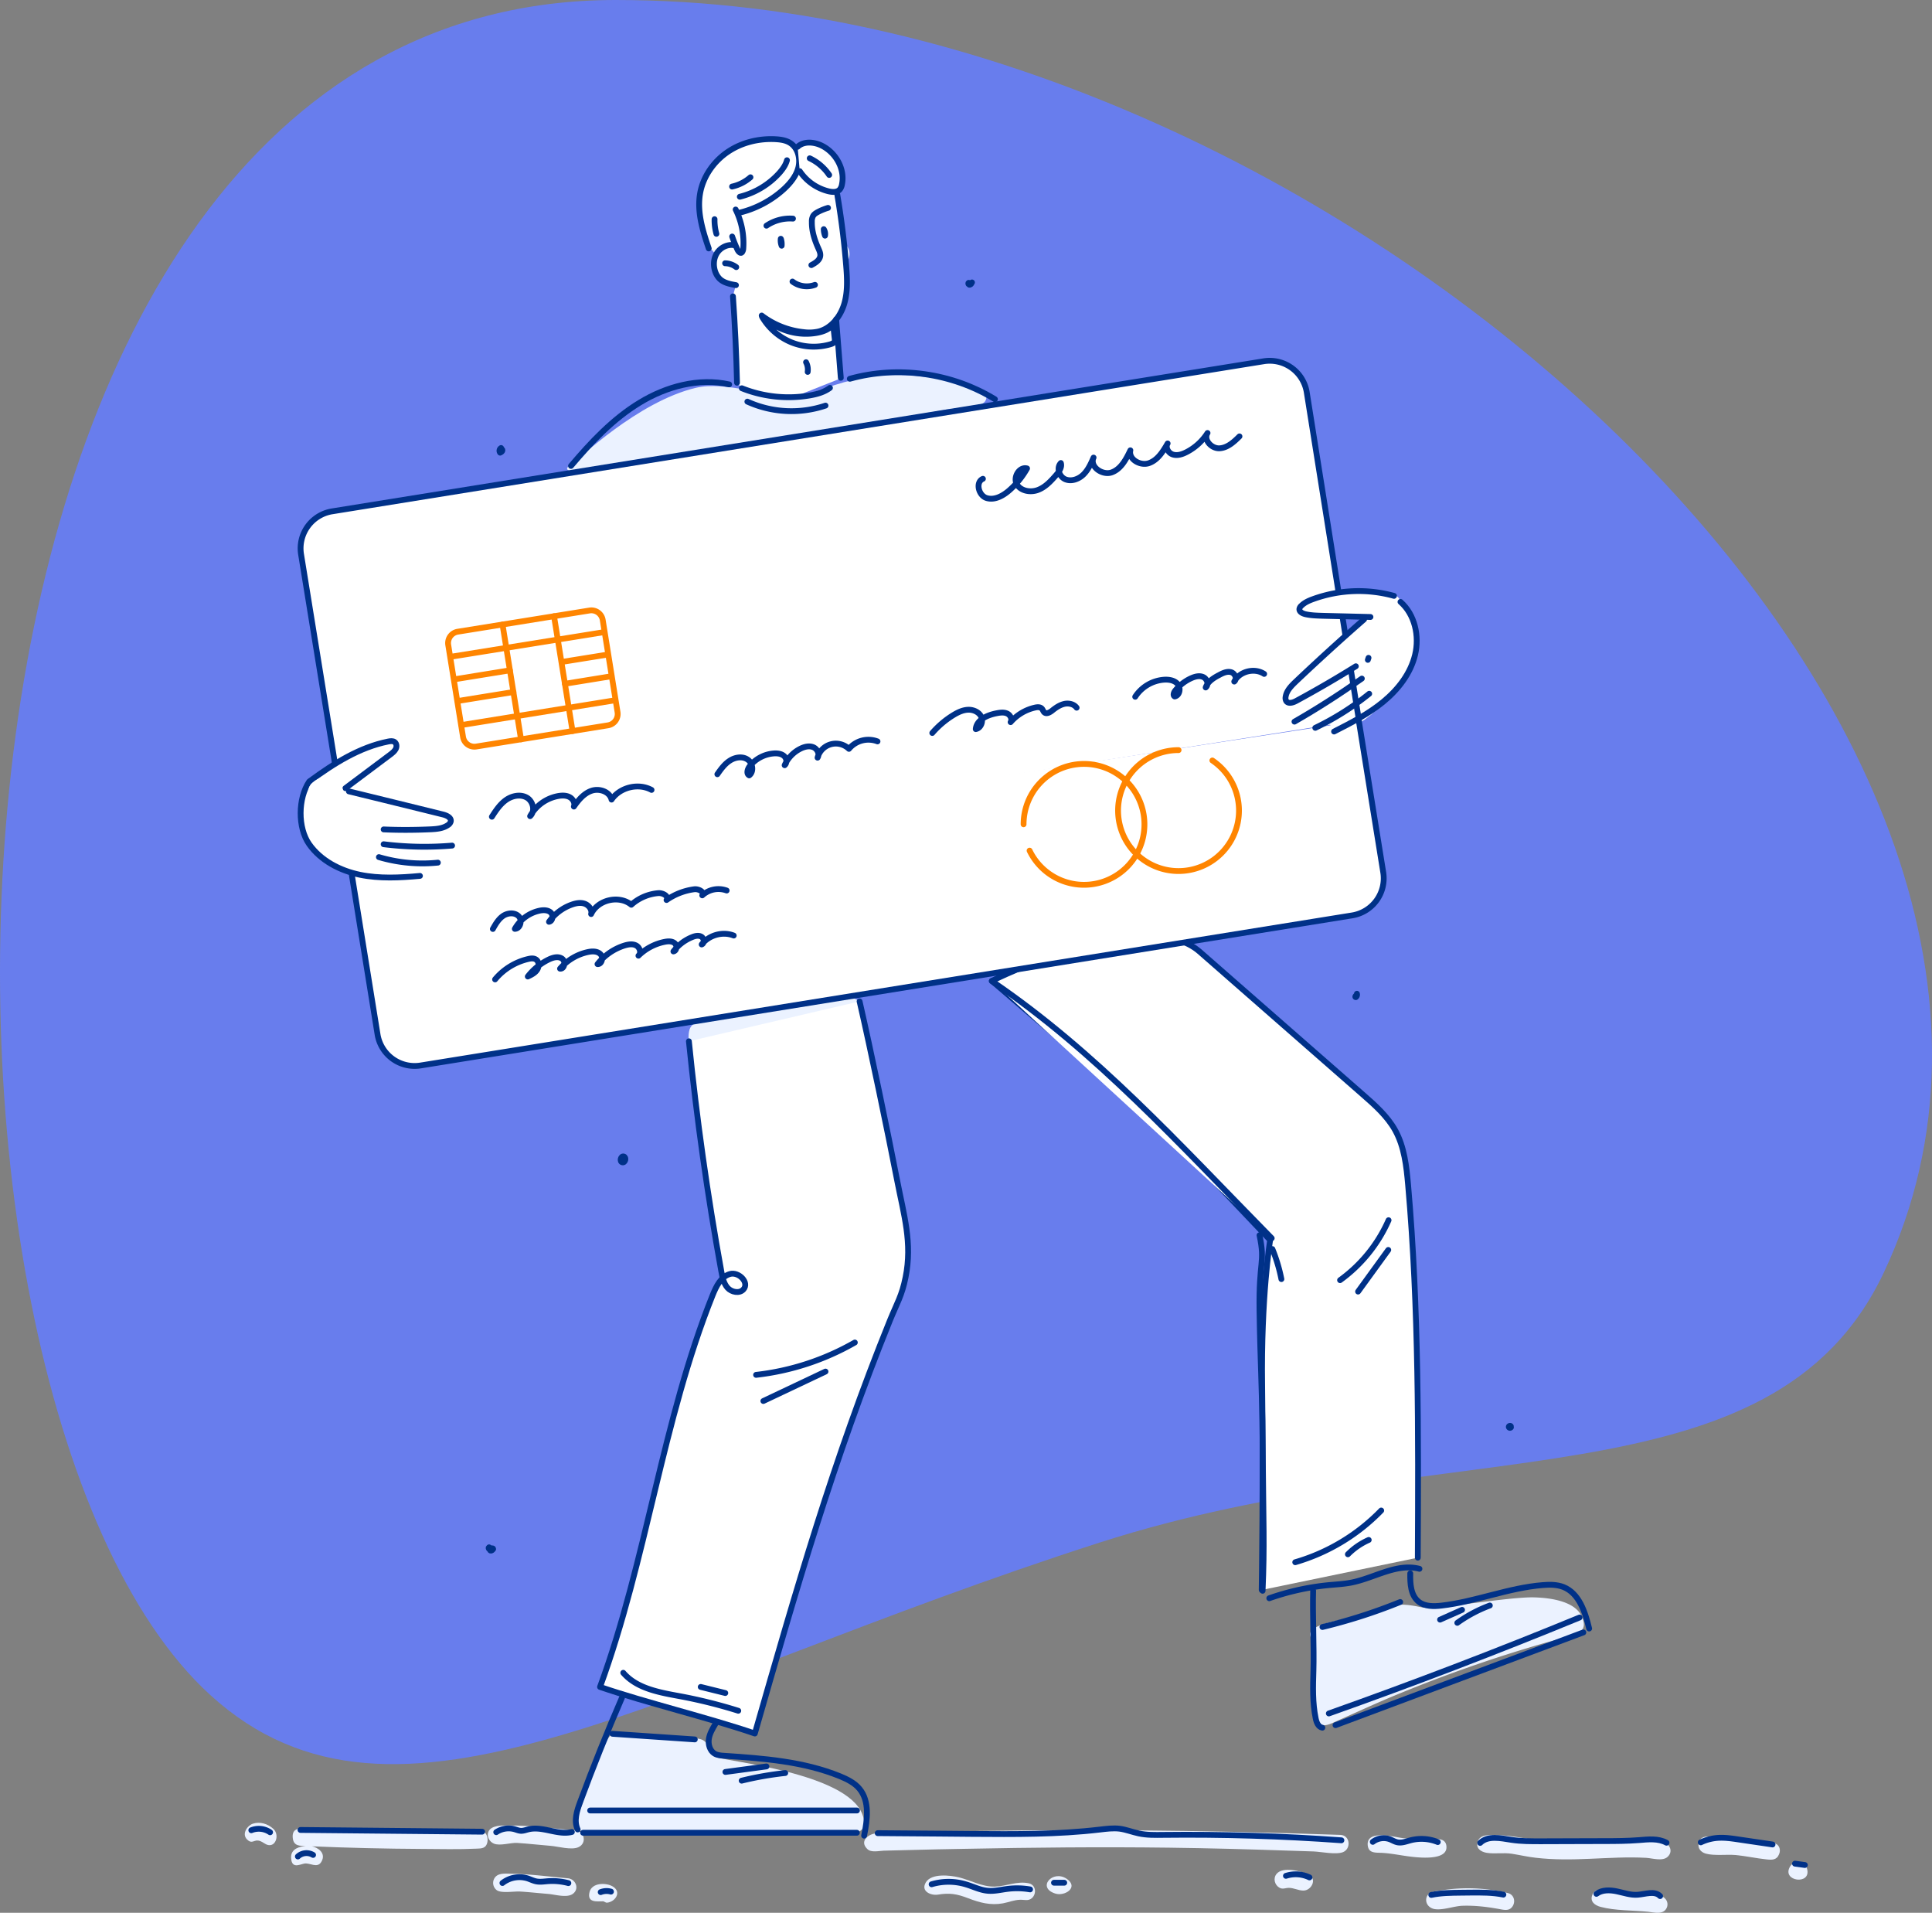 <svg xmlns="http://www.w3.org/2000/svg" width="1995.606" height="1975.428" viewBox="0 0 1995.606 1975.428">
  <rect x="0" y="0" width="1995.606" height="1975.428" fill="#808080" stroke="none"/>
  <g id="Group_15" data-name="Group 15" transform="translate(-709.619 -1769.417)">
    <g id="Payment_Processing" data-name="Payment Processing" transform="translate(200 1667)">
      <g id="background">
        <path id="Path_140" data-name="Path 140" d="M1047.51,29.417c750,0,1571.868,758.98,1309.99,1314.126-115.487,244.818-447.43,162.306-810.613,279.14C1086.77,1770.7,821.215,1955.193,628.9,1780.009,284.863,1466.621,297.51,29.417,1047.51,29.417Z" transform="translate(98 73)" fill="#687ded"/>
      </g>
      <g id="shadow">
        <g id="Group_8" data-name="Group 8">
          <g id="Group_5" data-name="Group 5">
            <path id="Path_4" data-name="Path 4" d="M1312.6,373.2c-5.7-3.9-13.7-12.4-21.1-8.7-7.3,3.6-5.3,11-.7,15.7,3.9,4,13.5,11,19.5,9.5C1318.1,387.6,1318.9,377.4,1312.6,373.2Z" fill="#ebf2ff"/>
            <path id="Path_5" data-name="Path 5" d="M1371.5,358.2c-8.9,12.8,4.9,28.2,13.7,13.6C1391.7,361.2,1380.5,345.3,1371.5,358.2Z" fill="#ebf2ff"/>
            <path id="Path_6" data-name="Path 6" d="M1351.8,410.1c-5.7.7-12.4,1.1-13.7,7.9-1.1,5.8,3,10.1,8.7,10.7C1362.1,430.5,1364.7,408.4,1351.8,410.1Z" fill="#ebf2ff"/>
            <path id="Path_7" data-name="Path 7" d="M1257.7,360.6c2.6-.3,4.5-3.8,6.3-4,1.2-.1,6.5,5.3,8.5,5.2,4.4-.2,4.9-6.1,6.3-10,4.1-11.7-6.5-19.9-3.5-30.1,15.9-9.6,56.5-21.8,58.1-49,1.9,1.2,7,20.4,19.6,22.7,9.7,1.7,21.6,4.8,21.7-8.2.1-14.8-35.9-44.9-44.8-25.6-17.9-9.5-35.3-2.3-46.4,2.3-13.4,5.7-24.4,16.1-33,28.3-9.5,13.4-12.8,30.9-11.6,47.1C1239.5,346.7,1244.3,374.5,1257.7,360.6Z" fill="#ebf2ff"/>
            <path id="Path_8" data-name="Path 8" d="M1297.9,558.4q94.65-16.5,189.2-33c9-1.6,35.5-.9,40.3-8.9,5-8.3-7.5-15.4-15-16.9-29.6-5.9-60.1-11.6-90.4-9.5-29.7,2-50.1,9.5-83.4,21.6-39.6.8-79.3-16-110-8.8-60.4,14.2-122.4,74.9-127.9,78.3C1060,606.6,1266,564,1297.9,558.4Z" fill="#ebf2ff"/>
            <path id="Path_9" data-name="Path 9" d="M851.5,976.4c27.8,17,34.7-37.3,11.5-49.4C832.3,910.9,831,963.9,851.5,976.4Z" fill="#ebf2ff"/>
            <path id="Path_10" data-name="Path 10" d="M1885.005,853.348c13.5,12.746,53.222-16.615,74.531-51.373,12.309-20.078,15.448-48.862,11.094-54.176-2.116-2.6-13.852-29.277-20.53-31.195-5.8-1.667-20.572,18.853-23.1,19.4-3.668.787-11.7,7.036-13.764,11.8C1908.237,759.5,1874.605,843.548,1885.005,853.348Z" fill="#fff"/>
            <path id="Path_11" data-name="Path 11" d="M1398.6,1139c-8-13.7-38-2.7-49.8-.8q-32.1,5.25-64,11c-11.2,2-22.3,4.1-33.4,6.1-8.3,1.5-20.4.2-26.8,5.9-6.8,6-2.6,25-1.1,38.1,3.8,33.9,24.7,13.1,38.3,8.2,19.1-6.9,38.7-12.1,58.4-17.1C1338.9,1185.6,1419.7,1175.2,1398.6,1139Z" fill="#ebf2ff"/>
            <path id="Path_12" data-name="Path 12" d="M1722.3,1076.1c-46.6,6.5-200.1,30.4-188.7,41.1,8.4,7.9,33.3,19.5,46.3,32,10.8-2.1,102.2-23.8,125.8-28.1,15.3-2.8,40.4-3.4,46.8-20.9C1759.9,1080.3,1736.8,1074,1722.3,1076.1Z" fill="#ebf2ff"/>
            <path id="Path_13" data-name="Path 13" d="M1420.3,1483.5c18.7-28,26.2-54.6,27.5-88.5.7-17.3-5.5-44.8-8.9-61.8-3.2-16.1-8.4-18.9-18.6-5.5-18.8,24.7-27.8,55.2-31.2,86C1385,1450.8,1409,1500.3,1420.3,1483.5Z" fill="#ebf2ff"/>
            <path id="Path_14" data-name="Path 14" d="M1897,1225.8c-6.4,34.7-6.5,70.9,5.2,104.2,5.8,16.6,45.9,71.1,59.4,74.6,12.8,3.3,5.1-44.7,4.9-55.3-.5-21.5-.9-43.9-9.2-64.1-7.1-17.4-18.7-32.6-31-46.7C1922.2,1233.7,1899.7,1210.9,1897,1225.8Z" fill="#ebf2ff"/>
            <path id="Path_15" data-name="Path 15" d="M1393,1489.6c-6.8-11.7-32,5.7-40.6,9a383.513,383.513,0,0,1-51.6,15.6c-6.2,1.4-36.1,6-21,18.9,8.7,7.5,36.5-4,46.4-6.8-9,4.9-18.2,9.4-27.5,13.5-6.3,2.7-16.2,4.6-15.9,13.2.8,19.1,35.3-2.3,42.4-5.9,12.3-6.2,35.8-15.3,41.9-28.1,3.9-8-6.7-2,3.7-8.4,4.2-2.6,9.8-4.1,14.2-6.3C1390.6,1501.3,1397.3,1496.9,1393,1489.6Z" fill="#ebf2ff"/>
            <path id="Path_16" data-name="Path 16" d="M1151.4,1841.7c25.9,16.9,56.7,22.6,86.6,27.9,8.7,1.6,29.2,9.8,37,4.5,9.7-6.6,1.5-15.3-6.3-17,12.1-12.8-12.1-16-18.3-17.3-6.5-1.3-14.8-6.7-21.2-5.9-6.8.8-11.5,8.7-6.2,14.7-18.6-3.7-37.3-8.6-54.1-17.7-5.7-3.1-12.3-9.7-18.4-4C1145.9,1831.1,1146.4,1838.5,1151.4,1841.7Z" fill="#ebf2ff"/>
            <path id="Path_17" data-name="Path 17" d="M1843.8,1719.9a198.075,198.075,0,0,0,66.8-31.9c6.9-5,22.4-14.3,24.6-23,2.4-9.7-8.2-13.2-15-8.8-9.9,6.4-17.9,16.1-27.9,22.7a174.874,174.874,0,0,1-31.8,16.6c-7.2,2.9-24.4,4.5-27.3,12.5C1830.7,1714.5,1836.9,1721.7,1843.8,1719.9Z" fill="#ebf2ff"/>
            <path id="Path_18" data-name="Path 18" d="M1928.2,1678.1c-8.6,5.5-27.9,13-32.5,22-4.5,8.8,4.4,15,12.1,12.2,5.8-2.1,11.6-7.4,16.8-10.7,4.3-2.7,12.2-5.8,15-10.1C1944.5,1684,1936.9,1672.5,1928.2,1678.1Z" fill="#ebf2ff"/>
            <path id="Path_19" data-name="Path 19" d="M1938.4,1762.6c-11.6,3.5-23.3,6.9-34.9,10.4-10.7,3.2-26.9,5-36.3,11-7.3,4.7-3.3,8.4-2.3,14.6,2.1,12.6-.2,27,.5,39.9.6,11.8.4,25.6,3.4,37.1,2.8,10.7,9.3,9.8,18.4,5.7,22.7-10.1,45.2-20.6,68.3-30a1460.6,1460.6,0,0,1,144.8-50.7c11.4-3.3,23-6.2,34.3-9.6,10.8-3.2,13.6-9.2,8.6-19.7-6.9-14.4-29.5-18.7-49.2-19.2-26.9-.6-102.4,13.1-115.3,10.4C1963.3,1759.3,1953.8,1758.1,1938.4,1762.6Z" fill="#ebf2ff"/>
            <path id="Path_20" data-name="Path 20" d="M1250.7,1917.3c-8-3.3-8.1-15.9-17-18.6-10.6-3.2-23.6-1.9-34.5-2.3-12.9-.4-25.8-.9-38.7-1.3-6.5-.2-13.1-2.1-19.5-.8-6,1.2-25.5,56.8-29.5,69.9-2.4,7.7-9.6,21.5-2.8,28.5,6.2,6.4,90.3,2.7,117.2,2.8l159.5.6c15.3.1,20.2-6.9,14.7-20.6C1382.9,1933.4,1261.6,1921.8,1250.7,1917.3Z" fill="#ebf2ff"/>
            <path id="Path_21" data-name="Path 21" d="M792,1991.2c-5.8-5.4-14-7.7-21.1-5.4-6,1.9-12.9,11.7-4.6,17.6,3.4,2.5,5.6-.1,8.9-.2,4.9-.1,7.8,4.4,12.2,4.8C795.1,2008.7,798.1,1996.8,792,1991.2Z" fill="#ebf2ff"/>
            <path id="Path_22" data-name="Path 22" d="M1006.4,1993.4q-62.25,1.05-124.4-.5c-20.1-.5-41-3.6-61.1-2.2-5,.3-9.6,1.8-8.9,9.7.8,9,7.8,8.2,13.3,8.5-5.7.5-15.5,2.5-15,12.2.6,11.6,8.5,6.9,13.8,5.9,5.7-1,13.2,5.3,17.4-1.7,5.5-9.2-3.8-15-9.7-16.1,37.8,1.6,75.7,2.5,113.5,2.7,18.9.1,37.9.6,56.8-.3,4.7-.2,9.7,0,11-7C1014.1,1999,1011.1,1993.3,1006.4,1993.4Z" fill="#ebf2ff"/>
            <path id="Path_23" data-name="Path 23" d="M1103.8,1992.7c-22.6-1.7-45.8-5.2-68.5-5-6.3,0-18.5-.7-21.3,6.7-1.8,4.8,1.2,10.1,5.7,12,6.4,2.7,17.1-1.1,24.1-.7,11.5.7,23,2.1,34.5,3,7.7.6,21.8,4.8,29,1.3C1116,2005.9,1113.4,1993.4,1103.8,1992.7Z" fill="#ebf2ff"/>
            <path id="Path_24" data-name="Path 24" d="M1096,2042.2c-19.5-1.7-39.2-4.4-58.7-4.7-6-.1-14.1-1.1-17.3,5.3a9.339,9.339,0,0,0,2.9,11.8c4.7,3.3,18.4.9,24,1.3,9.8.6,19.5,1.7,29.3,2.5,6.8.6,18.8,4.2,24.8.1C1108.5,2053.5,1104.5,2042.9,1096,2042.2Z" fill="#ebf2ff"/>
            <path id="Path_25" data-name="Path 25" d="M1142.6,2050.7c-6.9-4.2-21.5-4.1-24,5.6-3,11.5,7.9,9.7,13.8,9.7,1.6,0,2.5,1.6,4.4,1.4C1145.1,2066.5,1152.1,2056.5,1142.6,2050.7Z" fill="#ebf2ff"/>
            <path id="Path_26" data-name="Path 26" d="M1894.1,1997.4c-142.6-5-284.8-6.5-427.4-2.9-17.3.4-35.5-.6-52.7,1.4-8,.9-16.8,8.3-8.4,16.2,4,3.8,11.8,1.8,16.8,1.6,9.3-.2,18.5-.5,27.8-.7q27.75-.75,55.5-1.2c70.3-1.4,140.7-2.1,211-1.2,40.7.5,81.4,1.6,122.1,3,9.2.3,18.5.6,27.7.9,7.7.3,23,3.6,30.4.7C1905.5,2011.6,1904.2,1997.7,1894.1,1997.4Z" fill="#ebf2ff"/>
            <path id="Path_27" data-name="Path 27" d="M1572.3,2047.4c-12.2-2.6-23.1,3.1-35.1,3.4-13,.4-25-6.6-37.4-9.6-8.9-2.1-28.1-4.4-33.9,5.3-5.5,9.2,5.3,13.7,12.4,12.6,12.2-2,19.7-.8,31.6,3.8,11.7,4.5,22.9,7.5,35.6,5.2,5.9-1.1,11.6-3.5,17.6-3.7,4.6-.2,8.6,1.6,12.4-1.7C1580.6,2058.1,1579.6,2049,1572.3,2047.4Z" fill="#ebf2ff"/>
            <path id="Path_28" data-name="Path 28" d="M1611.5,2042.8c-14.6-9.9-31.3,9.1-11.8,15.2C1609.4,2061.1,1624.3,2051.6,1611.5,2042.8Z" fill="#ebf2ff"/>
            <path id="Path_29" data-name="Path 29" d="M1861.2,2038.4c-7.5-3.5-26.5-8.7-33-.7-3.8,4.6-2,11.5,3.1,14.3,3.4,1.9,6.3,0,9.8.1,5.1.1,9.6,2.7,14.5,2.8C1864.2,2055.2,1870.6,2042.8,1861.2,2038.4Z" fill="#ebf2ff"/>
            <path id="Path_30" data-name="Path 30" d="M2003.7,2010.2c0-10.1-10.5-8.7-17.2-8.3a145.906,145.906,0,0,1-29.5-1.4c-8.3-1.2-36.5-8.6-34.6,7.9.9,7.7,7.4,7.3,13.3,7.5,8.1.3,15.5,1.7,23.5,2.9C1968.3,2020.2,2003.7,2025.7,2003.7,2010.2Z" fill="#ebf2ff"/>
            <path id="Path_31" data-name="Path 31" d="M2067.2,2057.5a174.914,174.914,0,0,0-67.6-3c-6.4,1-15.8.9-16.8,9.1-.6,5.4,3.5,9.5,8.5,10.4,8.6,1.5,20.1-3.1,29-3.4,12.5-.4,24.6,1,36.9,3.2,5.8,1,11.7,2.9,15.2-3.3C2075.2,2065.3,2073,2058.9,2067.2,2057.5Z" fill="#ebf2ff"/>
            <path id="Path_32" data-name="Path 32" d="M2226.2,2004.5c-39-5.1-78.1,2.2-117.2-.3-18-1.2-35.6-6.4-53.7-6.6-6.4-.1-16.5-1.1-19.2,6.4-2.5,7.1,2.9,10.8,9,11.9,8.4,1.4,17.6-.4,26.3,1,8.2,1.3,16.2,3.2,24.4,4.1,18.6,2.2,37.3,1.9,55.9,1.1,19.5-.8,38.9-2.1,58.4-1,6.4.4,17.1,3.9,22.2-1.2C2238.5,2014,2233.7,2005.5,2226.2,2004.5Z" fill="#ebf2ff"/>
            <path id="Path_33" data-name="Path 33" d="M2341.7,2005.8c-20.8-4.2-42.4-7.1-63.6-6.9-6.1.1-12-.3-13.8,6.7-1.4,5.6,2.1,9.6,7.1,11.1,8.8,2.5,21.7.7,30.9,1.5,10.7,1,21.3,3.4,31.9,4.5,5.7.6,10.6.9,13.1-5.4C2349.4,2012.3,2347.3,2006.9,2341.7,2005.8Z" fill="#ebf2ff"/>
            <path id="Path_34" data-name="Path 34" d="M2223,2059.9c-17.4-1.8-34.8-3.6-52.1-5.4-6-.6-13.7-2.3-16.5,4.8-2.8,6.9,2.5,10.8,8.3,12.4,15.2,4.1,33.7,3.5,49.4,5.1,6.5.7,16,3.5,19.3-4.5C2233.7,2066.3,2229.1,2060.6,2223,2059.9Z" fill="#ebf2ff"/>
            <path id="Path_35" data-name="Path 35" d="M2376.2,2032.5c-2.2-8.1-13.6-9.3-17.7-2.2C2349.7,2045.5,2380.8,2049.6,2376.2,2032.5Z" fill="#ebf2ff"/>
          </g>
          <g id="Group_6" data-name="Group 6">
            <path id="Path_36" data-name="Path 36" d="M934.2,1184.8c-21.1,0-18.1-27.1-.6-31.1,4.5-1,9.2-1.5,13.7-2.2,21.1-3.4,42.1-6.8,63.2-10.3q113.85-18.6,227.8-37.1,142.8-23.25,285.5-46.4,124.95-20.4,250-40.7c40.1-6.5,80.9-16.2,121.4-19.7,20.1-1.8,27.3,24.5,6.5,30.4-2.3.6-4.8.8-7.2,1.2-17.3,2.8-34.7,5.6-52,8.5l-214.2,34.8q-141.75,23.1-283.4,46.1-130.2,21.15-260.5,42.4c-47.2,7.7-94.3,15.8-141.6,23C940,1184,937.1,1184.8,934.2,1184.8Z" fill="#ebf2ff"/>
          </g>
          <g id="Group_7" data-name="Group 7">
            <path id="Path_37" data-name="Path 37" d="M846.1,683.3c-21.1,0-18.1-27.1-.6-31.1,4.5-1,9.2-1.5,13.7-2.2,21.1-3.4,42.1-6.8,63.2-10.3q113.85-18.6,227.8-37.1,142.8-23.25,285.5-46.4,124.95-20.4,250-40.7c40.1-6.5,80.9-16.2,121.4-19.7,20.1-1.8,27.3,24.5,6.5,30.4-2.3.6-4.8.8-7.2,1.2-17.3,2.8-34.7,5.6-52,8.5l-214.2,34.8q-141.75,23.1-283.4,46.1-130.2,21.15-260.5,42.4c-47.2,7.7-94.3,15.8-141.6,23C851.9,682.5,849,683.3,846.1,683.3Z" fill="#ebf2ff"/>
          </g>
        </g>
      </g>
      <g id="color_shadow">
        <g id="Group_9" data-name="Group 9">
          <path id="Path_38" data-name="Path 38" d="M1137.6,851.5l-136.1,21.9a11.886,11.886,0,0,1-13.6-9.9l-13.4-83.3a11.886,11.886,0,0,1,9.9-13.6l136.1-21.9a11.886,11.886,0,0,1,13.6,9.9l13.4,83.3A11.886,11.886,0,0,1,1137.6,851.5Z" fill="#ffdfab"/>
          <path id="Path_39" data-name="Path 39" d="M1566.9,962.1c0-32.2,28-58.2,62.5-58.2s62.5,26.1,62.5,58.2c0,32.2-28,58.2-62.5,58.2-24.8,0-46.2-13.4-56.3-32.9" fill="#ffdfab"/>
        </g>
      </g>
      <g id="outline">
        <g id="Group_10" data-name="Group 10">
          <path id="Path_142" data-name="Path 142" d="M1334.391,272.188l37.173,27.839,11.522,99.639-11.522,34.6,6.652,58.871-49.436,19.621c-12.359,4.905-59.044-13.677-59.044-13.677l-3.1-90.676,3.1-11.611-20.511-8.521V360.393h-8.7l8.7-70.263Z" fill="#fff"/>
          <path id="Path_100" data-name="Path 100" d="M1974.1,1711.1c.6-128.3,1.2-256.9-10-384.8-1.7-19.4-3.9-39.4-13.3-56.5-8.1-14.6-20.9-26-33.5-37l-168.6-147.6c-56.2-49.2-214.524,30.211-214.524,30.211L1713.947,1269.8l107.635,113.238s-9.549,58.859-8.259,150.313-.471,211.092-.471,211.092" fill="#fff" stroke="#003188" stroke-linecap="round" stroke-linejoin="round" stroke-miterlimit="10" stroke-width="6"/>
          <path id="Path_54" data-name="Path 54" d="M1272.1,322.4a104.8,104.8,0,0,0,46.8-24.3c6.9-6.3,13.2-13.9,15.4-22.9,2.2-9.1-.4-19.8-8.3-25-4.4-2.9-9.8-3.7-15-4-17.6-1-35.6,3.4-50.1,13.4s-25.3,25.7-28.2,43c-3.2,19,2.8,38.2,9,56.4" fill="#fff" stroke="#003188" stroke-linecap="round" stroke-linejoin="round" stroke-miterlimit="10" stroke-width="6"/>
          <path id="Path_61" data-name="Path 61" d="M1335.7,279.2a50.37,50.37,0,0,0,29.8,20.8c3.9.9,8.6,1.2,11.4-1.7a11.017,11.017,0,0,0,2.4-5.4c3.3-15.9-6.3-32.9-20.9-40.1-7.9-3.9-18.5-4.8-24.9,1.2" fill="#fff" stroke="#003188" stroke-linecap="round" stroke-linejoin="round" stroke-miterlimit="10" stroke-width="6"/>
          <path id="Path_40" data-name="Path 40" d="M874.808,1009.678,820.6,674.9a38.772,38.772,0,0,1,32.1-44.4l962.3-155a38.772,38.772,0,0,1,44.4,32.1l53.844,338.533" fill="#fff" stroke="#003188" stroke-linecap="round" stroke-linejoin="round" stroke-miterlimit="10" stroke-width="6"/>
          <path id="Path_41" data-name="Path 41" d="M1913.2,847l25.2,156.4a38.772,38.772,0,0,1-32.1,44.4L944,1202.8a38.772,38.772,0,0,1-44.4-32.1l-26.5-164.3" fill="#fff" stroke="#003188" stroke-linecap="round" stroke-linejoin="round" stroke-miterlimit="10" stroke-width="6"/>
          <path id="Path_42" data-name="Path 42" d="M1233.8,891.3" fill="none" stroke="#003188" stroke-linecap="round" stroke-linejoin="round" stroke-miterlimit="10" stroke-width="6"/>
          <path id="Path_43" data-name="Path 43" d="M1393.4,865.6" fill="none" stroke="#003188" stroke-linecap="round" stroke-linejoin="round" stroke-miterlimit="10" stroke-width="6"/>
          <path id="Path_44" data-name="Path 44" d="M1017.7,945.9c4.1-6.4,8.4-12.9,14.6-17.3s14.8-6.2,21.4-2.5,9.1,14.1,3.5,19.2a41.7,41.7,0,0,1,29.6-20.9c3.8-.6,7.9-.6,11.3,1.3s5.7,6.1,4.3,9.7c4.8-6.9,10.5-13.8,18.5-16.4s18.5,1,20.4,9.2c8.7-12.8,27.7-17.4,41.3-10" fill="none" stroke="#003188" stroke-linecap="round" stroke-linejoin="round" stroke-miterlimit="10" stroke-width="6"/>
          <path id="Path_45" data-name="Path 45" d="M1250.6,902c3.7-5.3,7.6-10.7,13-14.1,5.4-3.5,12.9-4.7,18.2-1.1,5.4,3.5,6.8,12.6,1.7,16.4-3.2-1.7-1.8-6.5.4-9.4a35.368,35.368,0,0,1,25.4-13.3c3.6-.2,7.5.3,10.2,2.7s3.4,7.2.6,9.5a34.916,34.916,0,0,1,16.8-17.3c4-1.9,8.7-3,12.8-1.3s6.8,7,4.4,10.8a19.538,19.538,0,0,1,32.4-9.1,26.231,26.231,0,0,1,29.5-7.7" fill="none" stroke="#003188" stroke-linecap="round" stroke-linejoin="round" stroke-miterlimit="10" stroke-width="6"/>
          <path id="Path_46" data-name="Path 46" d="M1472.6,859.4a92.727,92.727,0,0,1,22.8-19.1c4.6-2.7,9.6-4.9,14.9-4.9s10.9,2.7,13,7.5c2.1,4.9-.6,11.6-5.8,12.5.8-9.7,12.1-14.6,21.7-16.4,3.6-.7,7.4-1.2,10.7.3s5.5,5.8,3.6,8.9a47.2,47.2,0,0,1,25.1-15c2.5-.6,5.5-.8,7.2,1.1,1.1,1.2,1.4,2.9,2.6,3.9,2.3,1.9,5.7-.1,8-1.9,3.7-3,7.8-5.8,12.4-6.9,4.7-1.1,10.1.1,12.9,3.9" fill="none" stroke="#003188" stroke-linecap="round" stroke-linejoin="round" stroke-miterlimit="10" stroke-width="6"/>
          <path id="Path_47" data-name="Path 47" d="M1682.2,822a38.986,38.986,0,0,1,29.5-17.6c5.2-.4,11.1.5,14.5,4.6s2,11.7-3.2,12.7c-2-1-1-4.1.4-5.9a45.193,45.193,0,0,1,16.5-12.9c4-1.8,8.7-3.1,12.7-1.2s5.8,8,2.4,10.7c2.2-6.2,8.4-10,14.2-13,3.7-2,8-3.9,12-2.8,4.1,1.1,6.6,7.1,3.3,9.7,5.5-10.6,20.9-14.5,30.9-7.9" fill="none" stroke="#003188" stroke-linecap="round" stroke-linejoin="round" stroke-miterlimit="10" stroke-width="6"/>
          <path id="Path_48" data-name="Path 48" d="M1018.7,1061.8c2.8-5,5.8-10.2,10.6-13.5,4.8-3.2,11.9-3.8,16,.3s1.9,12.9-3.9,13.1a38.736,38.736,0,0,1,25.6-18.8c3.9-.8,8.5-.8,11.5,1.9,2.9,2.8,2.2,8.9-1.8,9.6a48.846,48.846,0,0,1,23.7-17.8c4.3-1.5,9.1-2.4,13.3-.8,4.3,1.6,7.7,6.2,6.5,10.6,6.9-14.8,28.8-19.9,41.5-9.6a47.612,47.612,0,0,1,27.9-12c4.7-.4,11.3,3.3,8.5,7.1a64.9,64.9,0,0,1,28.6-11.1c4.4-.6,10.9,2.7,8.3,6.3a24.783,24.783,0,0,1,25.2-5" fill="none" stroke="#003188" stroke-linecap="round" stroke-linejoin="round" stroke-miterlimit="10" stroke-width="6"/>
          <path id="Path_49" data-name="Path 49" d="M1021,1113.9a63.089,63.089,0,0,1,34.3-21.1c2.6-.6,5.4-1,7.7.4,3.5,2,3.7,7.3,1.5,10.7s-6,5.3-9.7,7a60.878,60.878,0,0,1,21.5-17.5c4.3-2.1,9.7-3.7,13.8-1,4,2.7,2.8,10.9-2,10.4a52.354,52.354,0,0,1,28.5-17.1c4.5-1,9.9-1.2,13.2,2.1,3.3,3.2,1.6,10.6-3,10.3a57.493,57.493,0,0,1,27.8-19.2c4-1.2,8.5-2,12.2,0s5.5,7.7,2.3,10.5a53.736,53.736,0,0,1,27.1-14.3c3.5-.7,7.6-.9,10.3,1.4s2.3,7.9-1.3,8.5a45.714,45.714,0,0,1,19.2-14.7c3.1-1.3,6.8-2.2,9.7-.5s3.4,6.9.3,8c7.5-9.7,21.6-13.7,33.1-9.2" fill="none" stroke="#003188" stroke-linecap="round" stroke-linejoin="round" stroke-miterlimit="10" stroke-width="6"/>
          <path id="Path_50" data-name="Path 50" d="M1524.9,596.9c-8,3.5-4.5,17.4,3.9,19.9s17.2-2.5,23.7-8.3a86.111,86.111,0,0,0,18-22.3c-7.9-2.2-14.6,8.9-10.7,16.1s14,9,21.7,6.2,13.5-9.1,18.9-15.3c3.1-3.6,6.4-8.1,5-12.6-4.8,4.9-1.7,14.1,4.6,16.8,6.3,2.6,13.8-.1,18.7-4.9s7.7-11.2,10.5-17.5c-4.3,9.3,9,18.7,18.7,15.3,9.7-3.5,14.9-13.6,19.3-22.8-2.1,9.3,10.3,16.4,19.3,13.2s14.4-12,19.2-20.3c-2.6,4.1.8,10,5.4,11.4,4.6,1.5,9.7-.2,14-2.4a56.152,56.152,0,0,0,21.8-19.8c-4.4,7,4.1,16.2,12.3,15.8s14.9-6.5,20.7-12.3" fill="none" stroke="#003188" stroke-linecap="round" stroke-linejoin="round" stroke-miterlimit="10" stroke-width="6"/>
          <path id="Path_51" data-name="Path 51" d="M1267.6,355.6c-6.8-1.1-14,2.6-17.6,8.5s-3.8,13.5-1.2,19.9a20.145,20.145,0,0,0,4.1,6.3c4.4,4.3,10.8,5.5,16.9,6.6" fill="none" stroke="#003188" stroke-linecap="round" stroke-linejoin="round" stroke-miterlimit="10" stroke-width="6"/>
          <path id="Path_52" data-name="Path 52" d="M1258.6,374.3a19.765,19.765,0,0,1,11.5,4" fill="none" stroke="#003188" stroke-linecap="round" stroke-linejoin="round" stroke-miterlimit="10" stroke-width="6"/>
          <path id="Path_53" data-name="Path 53" d="M1265.9,346.7c1.4,4.1,3,8.1,4.8,12.1.7,1.7,1.6,3.5,3.1,4.4a1.68,1.68,0,0,0,1.5.3,2.757,2.757,0,0,0,.9-.7,7.537,7.537,0,0,0,1.2-4.1,78.591,78.591,0,0,0-7.9-39.9" fill="none" stroke="#003188" stroke-linecap="round" stroke-linejoin="round" stroke-miterlimit="10" stroke-width="6"/>
          <path id="Path_55" data-name="Path 55" d="M1374.5,303.6q6.15,36.15,9.1,72.8c1.1,13.4,1.8,27.2-2,40-3.9,12.9-13.2,24.9-26.2,28.3a44.079,44.079,0,0,1-15.8.7,86.38,86.38,0,0,1-43.2-17.1" fill="#fff" stroke="#003188" stroke-linecap="round" stroke-linejoin="round" stroke-miterlimit="10" stroke-width="6"/>
          <path id="Path_56" data-name="Path 56" d="M1301.3,335.5a43.514,43.514,0,0,1,27.4-7.3" fill="none" stroke="#003188" stroke-linecap="round" stroke-linejoin="round" stroke-miterlimit="10" stroke-width="6"/>
          <path id="Path_57" data-name="Path 57" d="M1316.1,349a14.811,14.811,0,0,0,.9,7.2,17.878,17.878,0,0,0-.7-6.9" fill="none" stroke="#003188" stroke-linecap="round" stroke-linejoin="round" stroke-miterlimit="10" stroke-width="6"/>
          <path id="Path_58" data-name="Path 58" d="M1360.5,339.1a19.009,19.009,0,0,0,1.3,6.7,9.319,9.319,0,0,0-1.3-6.7" fill="none" stroke="#003188" stroke-linecap="round" stroke-linejoin="round" stroke-miterlimit="10" stroke-width="6"/>
          <path id="Path_59" data-name="Path 59" d="M1364.9,317.1a58.849,58.849,0,0,0-9.8,3.9c-2.1,1.1-4.3,2.3-5.6,4.4a11.6,11.6,0,0,0-1.3,6.1c-.2,9.5,2.8,18.8,6.7,27.4,1.1,2.5,2.3,5,2,7.7-.5,4.6-5.1,7.4-9.2,9.6" fill="none" stroke="#003188" stroke-linecap="round" stroke-linejoin="round" stroke-miterlimit="10" stroke-width="6"/>
          <path id="Path_60" data-name="Path 60" d="M1328.2,393.2a24.473,24.473,0,0,0,23.2,3.4" fill="none" stroke="#003188" stroke-linecap="round" stroke-linejoin="round" stroke-miterlimit="10" stroke-width="6"/>
          <path id="Path_62" data-name="Path 62" d="M1322.5,267.9c-1.3,4.9-4.4,9.2-7.7,13a81.74,81.74,0,0,1-41,24.7" fill="none" stroke="#003188" stroke-linecap="round" stroke-linejoin="round" stroke-miterlimit="10" stroke-width="6"/>
          <path id="Path_63" data-name="Path 63" d="M1284.8,285.5a42.892,42.892,0,0,1-19,9.6" fill="none" stroke="#003188" stroke-linecap="round" stroke-linejoin="round" stroke-miterlimit="10" stroke-width="6"/>
          <path id="Path_64" data-name="Path 64" d="M1247.7,328.8a51.3,51.3,0,0,0,1.9,15.1" fill="none" stroke="#003188" stroke-linecap="round" stroke-linejoin="round" stroke-miterlimit="10" stroke-width="6"/>
          <path id="Path_65" data-name="Path 65" d="M1346,265.9a50,50,0,0,1,20.1,17.2" fill="none" stroke="#003188" stroke-linecap="round" stroke-linejoin="round" stroke-miterlimit="10" stroke-width="6"/>
          <path id="Path_66" data-name="Path 66" d="M1266.7,408.5c2.1,29.7,3.5,59.5,4.2,89.2" fill="none" stroke="#003188" stroke-linecap="round" stroke-linejoin="round" stroke-miterlimit="10" stroke-width="6"/>
          <path id="Path_67" data-name="Path 67" d="M1373.3,432.2c1.6,20.1,3.2,40.3,4.8,60.4" fill="none" stroke="#003188" stroke-linecap="round" stroke-linejoin="round" stroke-miterlimit="10" stroke-width="6"/>
          <path id="Path_68" data-name="Path 68" d="M1296.9,429.8a62.671,62.671,0,0,0,30.5,26.3,61.6,61.6,0,0,0,40.2,1.8c1.5-.5,3.2-1.1,3.9-2.5a6.421,6.421,0,0,0,.3-3.4c-.6-4.9-1.1-9.9-1.7-14.8-3.5,5.3-10,7.7-16.3,8.9a64.466,64.466,0,0,1-52.6-13.6" fill="#fff" stroke="#003188" stroke-linecap="round" stroke-linejoin="round" stroke-miterlimit="10" stroke-width="6"/>
          <path id="Path_69" data-name="Path 69" d="M1262.8,499.4c-31.5-7-65,2.1-92.5,18.9-27.6,16.8-50,40.6-70.9,65.3" fill="none" stroke="#003188" stroke-linecap="round" stroke-linejoin="round" stroke-miterlimit="10" stroke-width="6"/>
          <path id="Path_70" data-name="Path 70" d="M1275.9,503.4a130.436,130.436,0,0,0,70.2,7.4c7.4-1.3,14.8-3.3,20.8-7.8" fill="none" stroke="#003188" stroke-linecap="round" stroke-linejoin="round" stroke-miterlimit="10" stroke-width="6"/>
          <path id="Path_71" data-name="Path 71" d="M1281.6,517.2a110.364,110.364,0,0,0,80.7,4.1" fill="none" stroke="#003188" stroke-linecap="round" stroke-linejoin="round" stroke-miterlimit="10" stroke-width="6"/>
          <path id="Path_72" data-name="Path 72" d="M1342.2,476.5a16.447,16.447,0,0,1,1.7,10" fill="none" stroke="#003188" stroke-linecap="round" stroke-linejoin="round" stroke-miterlimit="10" stroke-width="6"/>
          <path id="Path_73" data-name="Path 73" d="M1387.4,493.6c50-13.9,105.6-6,149.9,21.1" fill="none" stroke="#003188" stroke-linecap="round" stroke-linejoin="round" stroke-miterlimit="10" stroke-width="6"/>
          <path id="Path_74" data-name="Path 74" d="M830.2,908.7c24.4-17.9,50.8-34.6,80.5-40.5,2.2-.4,4.8-.8,6.6.6,2.1,1.6,2.3,4.8,1.1,7.1s-3.3,4-5.4,5.6q-23.25,17.55-46.6,34.9" fill="#fff" stroke="#003188" stroke-linecap="round" stroke-linejoin="round" stroke-miterlimit="10" stroke-width="6"/>
          <path id="Path_75" data-name="Path 75" d="M829,909.606c-11.6,17.2-12,47.694,0,64.694s31.8,27.2,52.2,31.5c20.4,4.2,41.4,3.1,62.2,1.2" fill="#fff" stroke="#003188" stroke-linecap="round" stroke-linejoin="round" stroke-miterlimit="10" stroke-width="6"/>
          <path id="Path_76" data-name="Path 76" d="M901,987.6a158.734,158.734,0,0,0,60.9,5.7" fill="none" stroke="#003188" stroke-linecap="round" stroke-linejoin="round" stroke-miterlimit="10" stroke-width="6"/>
          <path id="Path_77" data-name="Path 77" d="M905.9,974.3a341.013,341.013,0,0,0,70.7,1.4" fill="none" stroke="#003188" stroke-linecap="round" stroke-linejoin="round" stroke-miterlimit="10" stroke-width="6"/>
          <path id="Path_78" data-name="Path 78" d="M905.9,959c16.1.7,32.3.6,48.4-.1,6.2-.3,12.8-.8,18-4.4a6.272,6.272,0,0,0,2.9-3.7c.8-3.9-4-6.2-7.9-7.2q-48.6-12-97.3-23.9" fill="#fff" stroke="#003188" stroke-linecap="round" stroke-linejoin="round" stroke-miterlimit="10" stroke-width="6"/>
          <path id="Path_79" data-name="Path 79" d="M1949.5,717.8a137.467,137.467,0,0,0-83.2,3.2c-4.5,1.6-9.1,3.6-12.5,7a5.481,5.481,0,0,0-2,3.4c-.2,2.9,3.2,4.6,6.1,5.3,6.2,1.4,12.5,1.5,18.8,1.7,16.2.4,32.4.8,48.5,1.2" fill="#fff" stroke="#003188" stroke-linecap="round" stroke-linejoin="round" stroke-miterlimit="10" stroke-width="6"/>
          <path id="Path_80" data-name="Path 80" d="M1918.6,742.1q-35.85,31.35-70.3,64c-4.7,4.5-9.7,9.4-10.7,15.8a6.361,6.361,0,0,0,.6,4.5c2.1,3.2,7,1.7,10.3-.1q31.35-16.95,61.6-35.8" fill="#fff" stroke="#003188" stroke-linecap="round" stroke-linejoin="round" stroke-miterlimit="10" stroke-width="6"/>
          <path id="Path_81" data-name="Path 81" d="M1846.7,847.7c23.9-13.7,47.1-28.6,69.6-44.5" fill="none" stroke="#003188" stroke-linecap="round" stroke-linejoin="round" stroke-miterlimit="10" stroke-width="6"/>
          <path id="Path_82" data-name="Path 82" d="M1868.2,854.1a285.974,285.974,0,0,0,55.7-35.2" fill="none" stroke="#003188" stroke-linecap="round" stroke-linejoin="round" stroke-miterlimit="10" stroke-width="6"/>
          <path id="Path_83" data-name="Path 83" d="M1887.6,857.9c17.7-9,35.5-18.1,50.9-30.8s28.2-29.2,32.8-48.5-.2-41.5-15.1-54.6" fill="none" stroke="#003188" stroke-linecap="round" stroke-linejoin="round" stroke-miterlimit="10" stroke-width="6"/>
          <path id="Path_84" data-name="Path 84" d="M1923.2,781.8c-.2.7-.5,1.4-.7,2.1" fill="none" stroke="#003188" stroke-linecap="round" stroke-linejoin="round" stroke-miterlimit="10" stroke-width="6"/>
          <path id="Path_85" data-name="Path 85" d="M1221.2,1177.8c8,79.6,19.2,159,33.5,237.7,1.1,6,2.4,12.4,6.5,17,4.1,4.5,12.2,6.1,16.3,1.6,6.5-7.1-4.9-18.7-14.1-15.9s-14,12.7-17.6,21.6c-52.3,130.4-68,272.9-116.4,404.8,47.5,16.3,112.3,31.8,159.9,48.1,43.1-150,81-282.1,139.6-426.7,7.3-17.9,12.3-25.4,16.1-44.4,7.2-35.5-1.8-64.5-8.7-100.1-9.7-50-27.4-135.3-38.8-184.9" fill="#fff" stroke="#003188" stroke-linecap="round" stroke-linejoin="round" stroke-miterlimit="10" stroke-width="6"/>
          <path id="Path_86" data-name="Path 86" d="M1392.6,1488.9a265.006,265.006,0,0,1-102,33.4" fill="none" stroke="#003188" stroke-linecap="round" stroke-linejoin="round" stroke-miterlimit="10" stroke-width="6"/>
          <path id="Path_87" data-name="Path 87" d="M1362.3,1518.9c-21.4,10.1-42.8,20.3-64.2,30.4" fill="none" stroke="#003188" stroke-linecap="round" stroke-linejoin="round" stroke-miterlimit="10" stroke-width="6"/>
          <path id="Path_88" data-name="Path 88" d="M1153.4,1830c14.3,16.6,38.1,20.4,59.7,24.4a520.99,520.99,0,0,1,59.1,14.8" fill="none" stroke="#003188" stroke-linecap="round" stroke-linejoin="round" stroke-miterlimit="10" stroke-width="6"/>
          <path id="Path_89" data-name="Path 89" d="M1233.4,1844.6c8.5,2.1,17,4.2,25.4,6.3" fill="none" stroke="#003188" stroke-linecap="round" stroke-linejoin="round" stroke-miterlimit="10" stroke-width="6"/>
          <path id="Path_90" data-name="Path 90" d="M1152.1,1855.6q-23.1,53.4-43.3,108c-3.4,9.1-6.6,19.4-2.5,28.2" fill="none" stroke="#003188" stroke-linecap="round" stroke-linejoin="round" stroke-miterlimit="10" stroke-width="6"/>
          <path id="Path_91" data-name="Path 91" d="M1248.5,1882.9c-2.9,4.9-5.9,9.9-6.7,15.5s1,12,5.8,15c3,1.8,6.7,2.1,10.2,2.3,40.5,2.7,81.8,5.8,119.4,21.1,7.5,3.1,15.1,6.8,20.2,13,10.7,12.9,8.1,32,4.8,48.4" fill="none" stroke="#003188" stroke-linecap="round" stroke-linejoin="round" stroke-miterlimit="10" stroke-width="6"/>
          <path id="Path_92" data-name="Path 92" d="M1111.9,1995.2h282.8" fill="none" stroke="#003188" stroke-linecap="round" stroke-linejoin="round" stroke-miterlimit="10" stroke-width="6"/>
          <path id="Path_93" data-name="Path 93" d="M1119.2,1972.2h275.6" fill="none" stroke="#003188" stroke-linecap="round" stroke-linejoin="round" stroke-miterlimit="10" stroke-width="6"/>
          <path id="Path_94" data-name="Path 94" d="M1258.9,1932.4c14.1-1.9,28.3-3.8,42.4-5.7" fill="none" stroke="#003188" stroke-linecap="round" stroke-linejoin="round" stroke-miterlimit="10" stroke-width="6"/>
          <path id="Path_95" data-name="Path 95" d="M1275.7,1941.4a344.54,344.54,0,0,1,45-7.9" fill="none" stroke="#003188" stroke-linecap="round" stroke-linejoin="round" stroke-miterlimit="10" stroke-width="6"/>
          <path id="Path_96" data-name="Path 96" d="M1142.3,1893c28.3,1.9,56.7,3.9,85,5.8" fill="none" stroke="#003188" stroke-linecap="round" stroke-linejoin="round" stroke-miterlimit="10" stroke-width="6"/>
          <path id="Path_97" data-name="Path 97" d="M1534,1115.6c108.6,73.9,192.9,167.6,289.2,265.6" fill="#fff" stroke="#003188" stroke-linecap="round" stroke-linejoin="round" stroke-miterlimit="10" stroke-width="6"/>
          <path id="Path_98" data-name="Path 98" d="M1810.6,1378.1c6.135,29.112-.8,25.273,0,78.236s2.721,78.629,3.2,133.618c.8,91.8,2,106.846,0,155.346" fill="#fff" stroke="#003188" stroke-linecap="round" stroke-linejoin="round" stroke-miterlimit="10" stroke-width="6"/>
          <path id="Path_99" data-name="Path 99" d="M1820.7,1753a261.673,261.673,0,0,1,61.8-13.6c7.7-.7,15.5-1.1,23.1-2.6,23.7-4.7,46.7-20.3,70.2-14.2" fill="none" stroke="#003188" stroke-linecap="round" stroke-linejoin="round" stroke-miterlimit="10" stroke-width="6"/>
          <path id="Path_101" data-name="Path 101" d="M1936.3,1662.4a202.315,202.315,0,0,1-88.8,53.4" fill="none" stroke="#003188" stroke-linecap="round" stroke-linejoin="round" stroke-miterlimit="10" stroke-width="6"/>
          <path id="Path_102" data-name="Path 102" d="M1923.4,1692.8a70.6,70.6,0,0,0-21.5,14.8" fill="none" stroke="#003188" stroke-linecap="round" stroke-linejoin="round" stroke-miterlimit="10" stroke-width="6"/>
          <path id="Path_103" data-name="Path 103" d="M1943.9,1362.6a152.05,152.05,0,0,1-50.1,61.9" fill="none" stroke="#003188" stroke-linecap="round" stroke-linejoin="round" stroke-miterlimit="10" stroke-width="6"/>
          <path id="Path_104" data-name="Path 104" d="M1943.6,1393.3c-10.4,14.3-20.8,28.7-31.2,43" fill="none" stroke="#003188" stroke-linecap="round" stroke-linejoin="round" stroke-miterlimit="10" stroke-width="6"/>
          <path id="Path_105" data-name="Path 105" d="M1823.9,1392.4a167.62,167.62,0,0,1,9.3,31" fill="none" stroke="#003188" stroke-linecap="round" stroke-linejoin="round" stroke-miterlimit="10" stroke-width="6"/>
          <path id="Path_106" data-name="Path 106" d="M1866,1745.3c-.7,23.1,1,59.4.3,82.6-.5,16.4-1,33,2.3,49.1.8,4.2,2.7,9,6.9,9.7" fill="none" stroke="#003188" stroke-linecap="round" stroke-linejoin="round" stroke-miterlimit="10" stroke-width="6"/>
          <path id="Path_107" data-name="Path 107" d="M1889.1,1884.1q127.95-47.85,256-95.8" fill="none" stroke="#003188" stroke-linecap="round" stroke-linejoin="round" stroke-miterlimit="10" stroke-width="6"/>
          <path id="Path_108" data-name="Path 108" d="M1882.2,1872q130.65-46.35,259-99.1" fill="none" stroke="#003188" stroke-linecap="round" stroke-linejoin="round" stroke-miterlimit="10" stroke-width="6"/>
          <path id="Path_109" data-name="Path 109" d="M1966.3,1727.3c-.2,10.6.4,22.7,8.7,29.3,6.5,5.1,15.5,4.9,23.6,4,35.4-4.1,69.2-18.4,104.7-21.2,7.1-.6,14.5-.6,21.2,2,16.3,6.5,22.5,25.9,26.6,42.9" fill="none" stroke="#003188" stroke-linecap="round" stroke-linejoin="round" stroke-miterlimit="10" stroke-width="6"/>
          <path id="Path_110" data-name="Path 110" d="M1997.1,1775.1c7.6-3.4,15.1-6.8,22.7-10.1" fill="none" stroke="#003188" stroke-linecap="round" stroke-linejoin="round" stroke-miterlimit="10" stroke-width="6"/>
          <path id="Path_111" data-name="Path 111" d="M2014.9,1778.4a142.733,142.733,0,0,1,33.6-17.9" fill="none" stroke="#003188" stroke-linecap="round" stroke-linejoin="round" stroke-miterlimit="10" stroke-width="6"/>
          <path id="Path_112" data-name="Path 112" d="M1875.6,1782.7a564.563,564.563,0,0,0,80.3-25.8" fill="none" stroke="#003188" stroke-linecap="round" stroke-linejoin="round" stroke-miterlimit="10" stroke-width="6"/>
          <path id="Path_113" data-name="Path 113" d="M769.2,1992.6a20.728,20.728,0,0,1,19.4,2.1" fill="none" stroke="#003188" stroke-linecap="round" stroke-linejoin="round" stroke-miterlimit="10" stroke-width="6"/>
          <path id="Path_114" data-name="Path 114" d="M820,1992.3l187.6,1.8" fill="none" stroke="#003188" stroke-linecap="round" stroke-linejoin="round" stroke-miterlimit="10" stroke-width="6"/>
          <path id="Path_115" data-name="Path 115" d="M1022.2,1994.6a23.021,23.021,0,0,1,18.4-3.2c2.4.6,4.6,1.7,7.1,1.8,2.7.1,5.3-1,8-1.6,14.6-3.4,30,6.4,44.6,2.8" fill="none" stroke="#003188" stroke-linecap="round" stroke-linejoin="round" stroke-miterlimit="10" stroke-width="6"/>
          <path id="Path_116" data-name="Path 116" d="M817.3,2019.7a13.163,13.163,0,0,1,15.7-1.6" fill="none" stroke="#003188" stroke-linecap="round" stroke-linejoin="round" stroke-miterlimit="10" stroke-width="6"/>
          <path id="Path_117" data-name="Path 117" d="M1028.6,2047.1a28.64,28.64,0,0,1,26.2-4.7c2.9,1,5.7,2.4,8.7,3,4,.8,8.1.1,12.2-.2a64.684,64.684,0,0,1,21,2" fill="none" stroke="#003188" stroke-linecap="round" stroke-linejoin="round" stroke-miterlimit="10" stroke-width="6"/>
          <path id="Path_118" data-name="Path 118" d="M1130.1,2056.5a16.736,16.736,0,0,1,10.6-.5" fill="none" stroke="#003188" stroke-linecap="round" stroke-linejoin="round" stroke-miterlimit="10" stroke-width="6"/>
          <path id="Path_119" data-name="Path 119" d="M1416.2,1995.6c8.3.1,16.7.1,25,.2l39.2.3,33.2.3c44.1.3,88.3.7,132.1-4.5,6.8-.8,13.7-1.7,20.4-.9,6.7.9,13.1,3.5,19.8,4.9,8.3,1.8,16.8,1.6,25.3,1.5q92.1-1.05,184,5.6" fill="none" stroke="#003188" stroke-linecap="round" stroke-linejoin="round" stroke-miterlimit="10" stroke-width="6"/>
          <path id="Path_120" data-name="Path 120" d="M1471.9,2048.4a61.667,61.667,0,0,1,35.1,0c7.6,2.2,14.8,6,22.7,6.7,7.1.7,14.1-1.2,21.2-2a78.57,78.57,0,0,1,22.7.6" fill="none" stroke="#003188" stroke-linecap="round" stroke-linejoin="round" stroke-miterlimit="10" stroke-width="6"/>
          <path id="Path_121" data-name="Path 121" d="M1598.3,2046.8h10.6" fill="none" stroke="#003188" stroke-linecap="round" stroke-linejoin="round" stroke-miterlimit="10" stroke-width="6"/>
          <path id="Path_122" data-name="Path 122" d="M1927.6,2004.6a18.556,18.556,0,0,1,17.6-2.7c2.6,1,4.9,2.5,7.6,3.1,4.7,1.1,9.4-.9,14.1-2.1a44.826,44.826,0,0,1,27.8,1.9" fill="none" stroke="#003188" stroke-linecap="round" stroke-linejoin="round" stroke-miterlimit="10" stroke-width="6"/>
          <path id="Path_123" data-name="Path 123" d="M2038.5,2005.7c8-7.9,21.1-4.9,32.2-3.2,10.3,1.6,20.8,1.5,31.3,1.5,10,0,20.1-.1,30.1-.1,11.7,0,23.4-.1,35.1-.1,11.8,0,23.5-.1,35.2-1,9.7-.8,20.1-2,28.6,2.7" fill="none" stroke="#003188" stroke-linecap="round" stroke-linejoin="round" stroke-miterlimit="10" stroke-width="6"/>
          <path id="Path_124" data-name="Path 124" d="M2266.4,2005.1a49.079,49.079,0,0,1,19.6-4.7c6.2-.2,12.5.7,18.6,1.6,12,1.8,23.9,3.5,35.9,5.3" fill="none" stroke="#003188" stroke-linecap="round" stroke-linejoin="round" stroke-miterlimit="10" stroke-width="6"/>
          <path id="Path_125" data-name="Path 125" d="M2158.6,2058.3c5.9-4.4,14-4.1,21.1-2.6,7.2,1.5,14.3,4.1,21.6,3.5,8-.6,17.5-4.4,23.1,1.4" fill="none" stroke="#003188" stroke-linecap="round" stroke-linejoin="round" stroke-miterlimit="10" stroke-width="6"/>
          <path id="Path_126" data-name="Path 126" d="M1837.9,2039.7a32.984,32.984,0,0,1,24.3,1.6" fill="none" stroke="#003188" stroke-linecap="round" stroke-linejoin="round" stroke-miterlimit="10" stroke-width="6"/>
          <path id="Path_127" data-name="Path 127" d="M1988,2059.4c10.1-2.1,20.5-2.2,30.9-2.3,3.1,0,6.2-.1,9.3-.1,11.5-.1,23.1-.2,34.3,2.1" fill="none" stroke="#003188" stroke-linecap="round" stroke-linejoin="round" stroke-miterlimit="10" stroke-width="6"/>
          <path id="Path_128" data-name="Path 128" d="M2363.7,2027.1c3.4.5,6.8.9,10.2,1.4" fill="none" stroke="#003188" stroke-linecap="round" stroke-linejoin="round" stroke-miterlimit="10" stroke-width="6"/>
          <path id="Path_129" data-name="Path 129" d="M1027.2,565.1a3.276,3.276,0,0,0-1,4.8c1.1-.5,2.5-1.4,2.3-2.7-.1-1.3-2.7-.8-2,.2" fill="none" stroke="#003188" stroke-linecap="round" stroke-linejoin="round" stroke-miterlimit="10" stroke-width="6"/>
          <path id="Path_130" data-name="Path 130" d="M1510.2,394.5c-1,.5.1,2.3,1.2,2,1.1-.2,1.7-1.4,2.2-2.4" fill="none" stroke="#003188" stroke-linecap="round" stroke-linejoin="round" stroke-miterlimit="10" stroke-width="6"/>
          <path id="Path_131" data-name="Path 131" d="M1153.9,1296.8c3.1.8,1.6,6.8-1.5,6s-1.6-6.8,1.5-6" fill="none" stroke="#003188" stroke-linecap="round" stroke-linejoin="round" stroke-miterlimit="10" stroke-width="6"/>
          <path id="Path_132" data-name="Path 132" d="M1014.8,1700.4c-1.7.8,1.4,3.6,2,1.7-.7-.8-1.6,1.3-.5,1.7,1.1.3,2-.7,2.7-1.6,0-1.1-2.2-1.1-2.2.1" fill="none" stroke="#003188" stroke-linecap="round" stroke-linejoin="round" stroke-miterlimit="10" stroke-width="6"/>
          <path id="Path_133" data-name="Path 133" d="M1910.8,1131c-.5-1.2-2,1.3-.7,1.2a3.134,3.134,0,0,0,1.1-3.5" fill="none" stroke="#003188" stroke-linecap="round" stroke-linejoin="round" stroke-miterlimit="10" stroke-width="6"/>
          <path id="Path_134" data-name="Path 134" d="M2070.3,1576.5a1.227,1.227,0,0,1-2.2-.4c-.1-1,1.6-1.6,2.1-.7" fill="none" stroke="#003188" stroke-linecap="round" stroke-linejoin="round" stroke-miterlimit="10" stroke-width="6"/>
          <path id="Path_141" data-name="Path 141" d="M-5.164,1.564C1.586-10.186,27,0,27,0l1.012,8.339L20.856,47.12,0,47S-11.914,13.314-5.164,1.564Z" transform="translate(831.825 915.31) rotate(-31)" fill="#fff"/>
        </g>
      </g>
      <g id="color_outline">
        <g id="Group_14" data-name="Group 14">
          <g id="Group_12" data-name="Group 12">
            <path id="Path_135" data-name="Path 135" d="M1137.6,851.5l-136.1,21.9a11.886,11.886,0,0,1-13.6-9.9l-15.3-95.1a11.886,11.886,0,0,1,9.9-13.6l136.1-21.9a11.886,11.886,0,0,1,13.6,9.9l15.3,95.1A11.886,11.886,0,0,1,1137.6,851.5Z" fill="none" stroke="#ff8500" stroke-linecap="round" stroke-linejoin="round" stroke-miterlimit="10" stroke-width="6"/>
            <g id="Group_11" data-name="Group 11">
              <line id="Line_1" data-name="Line 1" y1="25.2" x2="156.8" transform="translate(977 755.2)" fill="none" stroke="#ff8500" stroke-linecap="round" stroke-linejoin="round" stroke-miterlimit="10" stroke-width="6"/>
              <line id="Line_2" data-name="Line 2" y1="7.2" x2="44.8" transform="translate(1091.4 778.6)" fill="none" stroke="#ff8500" stroke-linecap="round" stroke-linejoin="round" stroke-miterlimit="10" stroke-width="6"/>
              <path id="Path_136" data-name="Path 136" d="M1091.4,785.8" fill="none" stroke="#ff8500" stroke-linecap="round" stroke-linejoin="round" stroke-miterlimit="10" stroke-width="6"/>
              <path id="Path_137" data-name="Path 137" d="M1036.3,794.7" fill="none" stroke="#ff8500" stroke-linecap="round" stroke-linejoin="round" stroke-miterlimit="10" stroke-width="6"/>
              <line id="Line_3" data-name="Line 3" y1="9" x2="55.6" transform="translate(980.7 794.7)" fill="none" stroke="#ff8500" stroke-linecap="round" stroke-linejoin="round" stroke-miterlimit="10" stroke-width="6"/>
              <line id="Line_4" data-name="Line 4" y1="7.5" x2="46.2" transform="translate(1093.1 801.1)" fill="none" stroke="#ff8500" stroke-linecap="round" stroke-linejoin="round" stroke-miterlimit="10" stroke-width="6"/>
              <line id="Line_5" data-name="Line 5" y1="9.3" x2="57.7" transform="translate(982.3 817.1)" fill="none" stroke="#ff8500" stroke-linecap="round" stroke-linejoin="round" stroke-miterlimit="10" stroke-width="6"/>
              <line id="Line_6" data-name="Line 6" y1="25.3" x2="157" transform="translate(986.3 825.9)" fill="none" stroke="#ff8500" stroke-linecap="round" stroke-linejoin="round" stroke-miterlimit="10" stroke-width="6"/>
            </g>
            <line id="Line_7" data-name="Line 7" x1="19.1" y1="118.6" transform="translate(1028.7 747.4)" fill="none" stroke="#ff8500" stroke-linecap="round" stroke-linejoin="round" stroke-miterlimit="10" stroke-width="6"/>
            <line id="Line_8" data-name="Line 8" x1="19.1" y1="118.6" transform="translate(1081.9 738.8)" fill="none" stroke="#ff8500" stroke-linecap="round" stroke-linejoin="round" stroke-miterlimit="10" stroke-width="6"/>
          </g>
          <g id="Group_13" data-name="Group 13">
            <path id="Path_138" data-name="Path 138" d="M1566.9,953.7a62.422,62.422,0,1,1,6.2,27.2" fill="none" stroke="#ff8500" stroke-linecap="round" stroke-linejoin="round" stroke-miterlimit="10" stroke-width="6"/>
            <path id="Path_139" data-name="Path 139" d="M1761.9,887.8a62.445,62.445,0,1,1-34.9-10.7" fill="none" stroke="#ff8500" stroke-linecap="round" stroke-linejoin="round" stroke-miterlimit="10" stroke-width="6"/>
          </g>
        </g>
      </g>
    </g>
  </g>
</svg>
